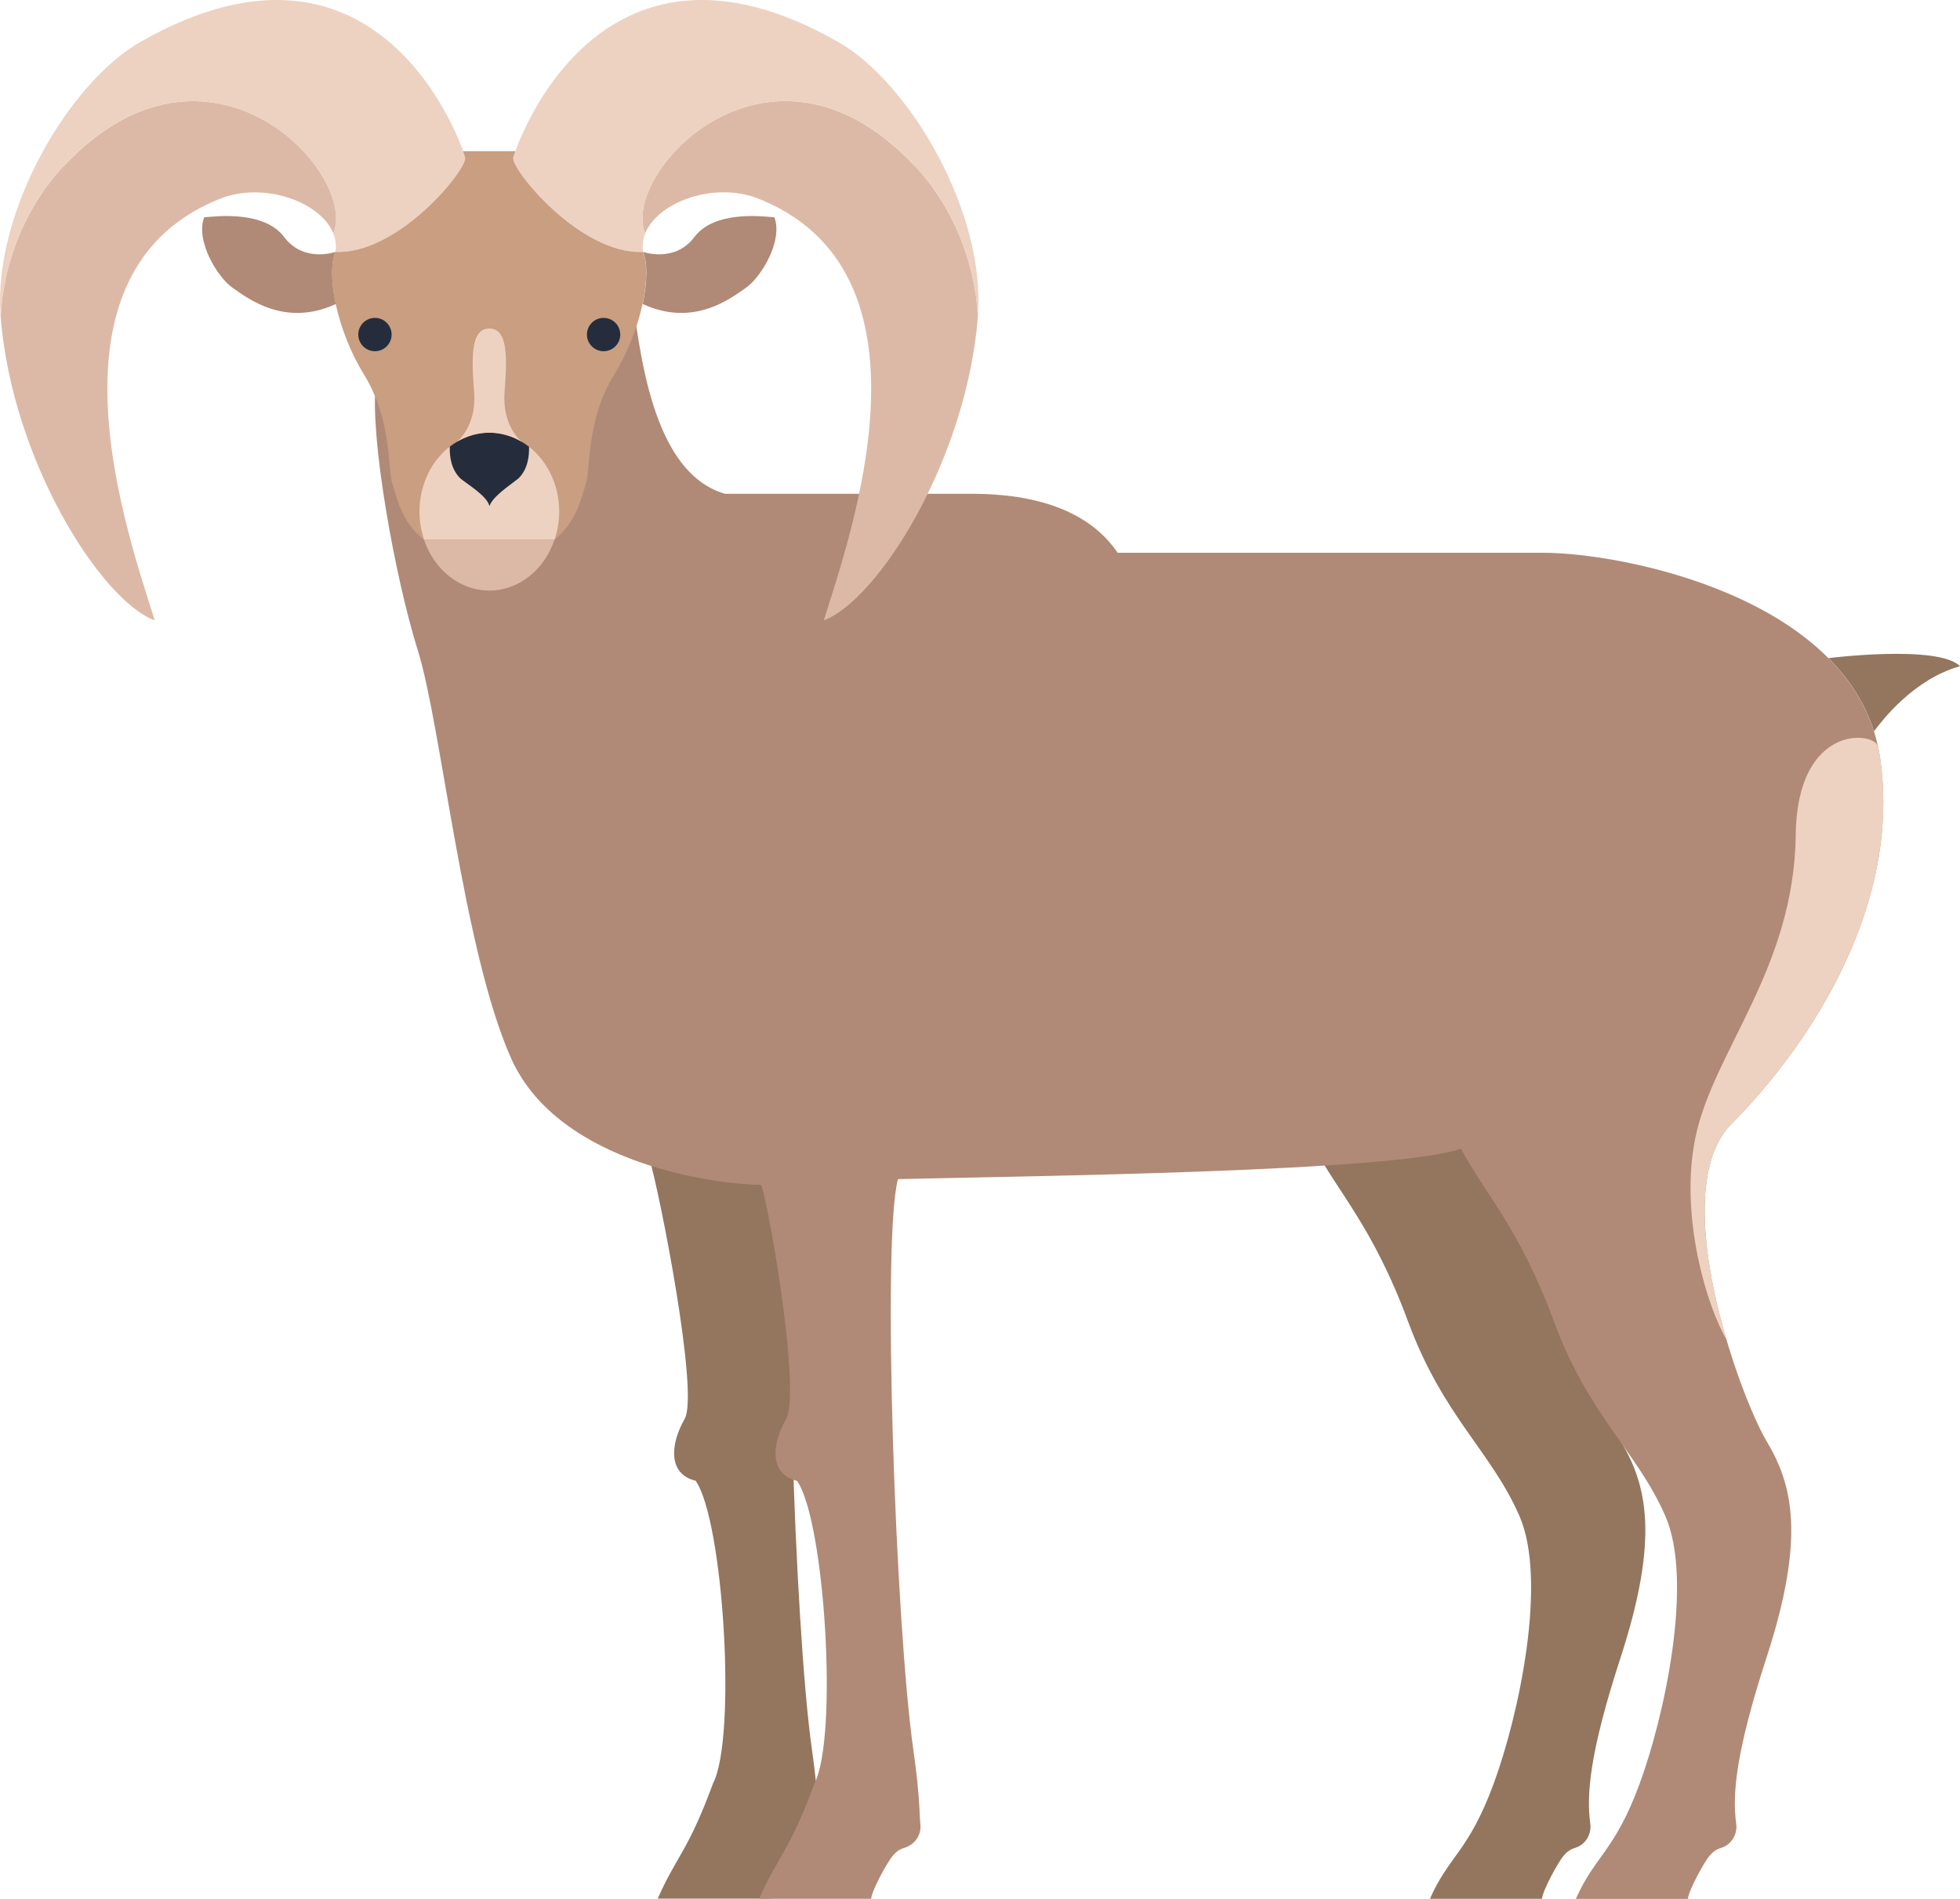 <?xml version="1.0" encoding="UTF-8"?>
<svg id="_レイヤー_2" data-name="レイヤー 2" xmlns="http://www.w3.org/2000/svg" viewBox="0 0 262.31 254.11">
  <defs>
    <style>
      .cls-1 {
        fill: #c99e81;
      }

      .cls-1, .cls-2, .cls-3, .cls-4, .cls-5, .cls-6 {
        stroke-width: 0px;
      }

      .cls-2 {
        fill: #94755d;
      }

      .cls-3 {
        fill: #edd2c1;
      }

      .cls-4 {
        fill: #b08a76;
      }

      .cls-5 {
        fill: #dcb9a7;
      }

      .cls-6 {
        fill: #252d3d;
      }
    </style>
  </defs>
  <g id="_トップページ" data-name="トップページ">
    <g>
      <path class="cls-2" d="M244.71,88.07c2.75,2.76,4.9,6.01,6.09,9.79.99-1.31,5.23-6.95,11.51-8.71-2.92-2.92-17.6-1.08-17.6-1.08Z"/>
      <path class="cls-2" d="M208.81,166.05c-2.82-9.41,1.55-23.31,6.9-34.36l-39.72,22c2.92,5.65,7.79,10.51,12.46,23.17,4.67,12.66,11.1,17.33,14.89,25.99,3.8,8.66-.07,26.7-3.43,35.82-3.36,9.13-5.99,9.64-8.54,15.43h14.99c.15-1.27,2.24-5.01,2.92-5.79.38-.43.78-.8,1.53-1.03,1.37-.42,2.21-1.81,2.02-3.23-.54-3.92-.06-9.59,4.05-22.22,5.26-16.16,3.5-23.17,0-29.01-2.2-3.67-7.01-15.94-8.07-26.77Z"/>
      <path class="cls-2" d="M106.78,156.61c-2.16,7.92-.5,60.81,1.89,77.58.4,2.81.72,5.62.84,8.45.02.52.05,1.02.1,1.49.14,1.43-.77,2.72-2.14,3.13-.76.23-1.16.6-1.54,1.03-.68.78-2.77,4.53-2.92,5.79h-14.99c2.56-5.79,4.05-6.3,7.41-15.43,3.21-6.28,1.36-35.34-2.34-40.5-3.7-.88-3.41-4.87-1.46-8.27,1.95-3.41-3.33-30.18-4.7-34.75-1.17-3.31,18.11-1.07,19.86,1.46Z"/>
      <path class="cls-4" d="M228.35,166.05c-.63-6.42.06-12.34,3.39-15.67,8.96-8.96,22.97-28.04,19.86-49.06-.07-.49-.17-.97-.27-1.44-4.28-19.87-33.87-25.91-44.9-25.91-11.29,0-40.11,0-56.85,0-5.55-8.18-17.23-7.89-20.73-7.89-3.5,0-21.9,0-31.83,0-11.1-3.21-11.61-23.78-12.85-28.62-2.34-9.15-21.85,1.02-26.14,3.36-4.28,2.34-6.96,3.65-7.74,10.66-.78,7.01,2.53,25.7,5.65,35.63,3.11,9.93,6.04,40.11,12.46,54.51,6.42,14.41,28.13,16.94,33.49,16.94,1.36,4.57,5.26,27.94,3.31,31.34-1.95,3.41-2.24,7.4,1.46,8.27,3.7,5.16,5.55,34.22,2.34,40.5-3.36,9.13-4.85,9.64-7.41,15.43h14.99c.15-1.27,2.24-5.01,2.92-5.79.38-.43.79-.81,1.54-1.03,1.38-.42,2.28-1.7,2.14-3.13-.05-.48-.08-.98-.1-1.49-.11-2.83-.44-5.65-.84-8.45-2.39-16.77-4.23-68.49-2.06-76.42,16.35-.39,67.17-.97,75.34-4.09,2.92,5.65,7.79,10.51,12.46,23.17,4.67,12.66,11.1,17.33,14.89,25.99,3.8,8.66-.07,26.7-3.43,35.82-3.36,9.13-5.99,9.64-8.54,15.43h14.99c.15-1.27,2.24-5.01,2.92-5.79.38-.43.78-.8,1.53-1.03,1.37-.42,2.21-1.81,2.02-3.23-.54-3.92-.06-9.59,4.05-22.22,5.26-16.16,3.5-23.17,0-29.01-2.2-3.67-7.01-15.94-8.07-26.77Z"/>
      <path class="cls-3" d="M240.33,111.72c-.24,18.04-11.09,28.98-13.45,40.6-2.13,10.48,1.59,22.58,4.19,26.96-1.24-4.2-2.29-8.83-2.72-13.23-.63-6.42.06-12.34,3.39-15.67,8.96-8.96,22.97-28.04,19.86-49.06-.07-.49-.17-.97-.27-1.44-.54-2.02-10.81-3.05-11.01,11.84Z"/>
      <g>
        <path class="cls-4" d="M44.89,33.71s-4.23,1.51-6.86-1.99c-2.63-3.5-8.86-2.82-10.71-2.63-1.19,3.19,1.85,8.08,3.82,9.43,1.96,1.35,6.96,5.33,13.81,2.16-.63-2.94-.66-5.5-.06-6.97Z"/>
        <path class="cls-4" d="M86.07,33.71s4.23,1.51,6.86-1.99c2.63-3.5,8.86-2.82,10.71-2.63,1.19,3.19-1.85,8.08-3.82,9.43-1.96,1.35-6.96,5.33-13.81,2.16.63-2.94.66-5.5.06-6.97Z"/>
        <path class="cls-5" d="M8.48,22.25C3.47,27.61.43,35.04.09,42.45c1.55,19.21,13.4,37.87,20.62,40.58-3.5-11.29-16.4-47.02,9.3-56.65,5.98-1.95,12.99.85,14.61,4.87,3.34-8.09-16.73-29.71-36.12-8.99Z"/>
        <path class="cls-3" d="M62.27,21.11c-.35-1.46-11.32-33.87-43.51-15.48C9.22,11.08-1.04,28.48.09,42.45c.35-7.4,3.38-14.83,8.39-20.19,19.39-20.72,39.47.9,36.12,8.99.32.79.43,1.62.29,2.47,8.47.39,17.73-11.14,17.38-12.6Z"/>
        <path class="cls-5" d="M122.48,22.25c5.01,5.36,8.05,12.79,8.39,20.19-1.55,19.21-13.4,37.87-20.62,40.58,3.5-11.29,16.4-47.02-9.3-56.65-5.98-1.95-12.99.85-14.61,4.87-3.34-8.09,16.73-29.71,36.12-8.99Z"/>
        <path class="cls-3" d="M68.69,21.11c.35-1.46,11.32-33.87,43.51-15.48,9.54,5.45,19.8,22.85,18.67,36.81-.35-7.4-3.38-14.83-8.39-20.19-19.39-20.72-39.47.9-36.12,8.99-.32.79-.43,1.62-.29,2.47-8.47.39-17.72-11.14-17.38-12.6Z"/>
        <path class="cls-5" d="M65.48,72.22h-8.73c1.34,3.98,4.74,6.81,8.73,6.81s7.39-2.83,8.73-6.81h-8.73Z"/>
        <path class="cls-1" d="M86.07,33.71c-8.47.39-17.72-11.14-17.38-12.6.03-.11.12-.42.28-.88-1.22,0-2.42,0-3.5,0s-2.27,0-3.5,0c.16.46.26.76.28.88.35,1.46-8.91,13-17.38,12.6-1.22,2.97.15,10.4,3.87,16.46,3.72,6.06,3.14,12.48,3.72,14.38.58,1.9,1.31,5.4,4.27,7.67h8.73s8.73,0,8.73,0c2.96-2.26,3.68-5.77,4.27-7.67.58-1.9,0-8.32,3.72-14.38,3.72-6.06,5.09-13.48,3.87-16.46Z"/>
        <path class="cls-3" d="M70.78,59.77c.05,1.32-10.64,1.32-10.59,0-2.45,1.9-4.05,5.09-4.05,8.7,0,1.32.22,2.58.62,3.75h8.73s8.73,0,8.73,0c.39-1.17.62-2.43.62-3.75,0-3.61-1.61-6.79-4.05-8.7Z"/>
        <path class="cls-6" d="M70.78,59.77c-1.51-1.17-3.33-1.86-5.29-1.86-1.97,0-3.79.69-5.29,1.86-.05,1.32.18,3.06,1.43,4.27,1.1.88,3.58,2.37,3.87,3.69.44-1.31,2.77-2.81,3.87-3.69,1.25-1.21,1.47-2.95,1.43-4.27Z"/>
        <path class="cls-3" d="M67.53,52.43c.36-4.67.44-8.47-2.04-8.47s-2.41,3.8-2.04,8.47c.37,4.67-2.32,6.7-2.32,6.7,1.31-.78,2.79-1.23,4.36-1.23,1.57,0,3.05.45,4.35,1.23,0,0-2.68-2.03-2.31-6.7Z"/>
        <path class="cls-6" d="M78.55,44.77c0,1.23,1,2.23,2.23,2.23s2.23-1,2.23-2.23c0-1.23-1-2.23-2.23-2.23-1.23,0-2.23,1-2.23,2.23Z"/>
        <path class="cls-6" d="M52.41,44.77c0,1.23-1,2.23-2.23,2.23s-2.23-1-2.23-2.23c0-1.23,1-2.23,2.23-2.23,1.23,0,2.23,1,2.23,2.23Z"/>
      </g>
    </g>
  </g>
</svg>